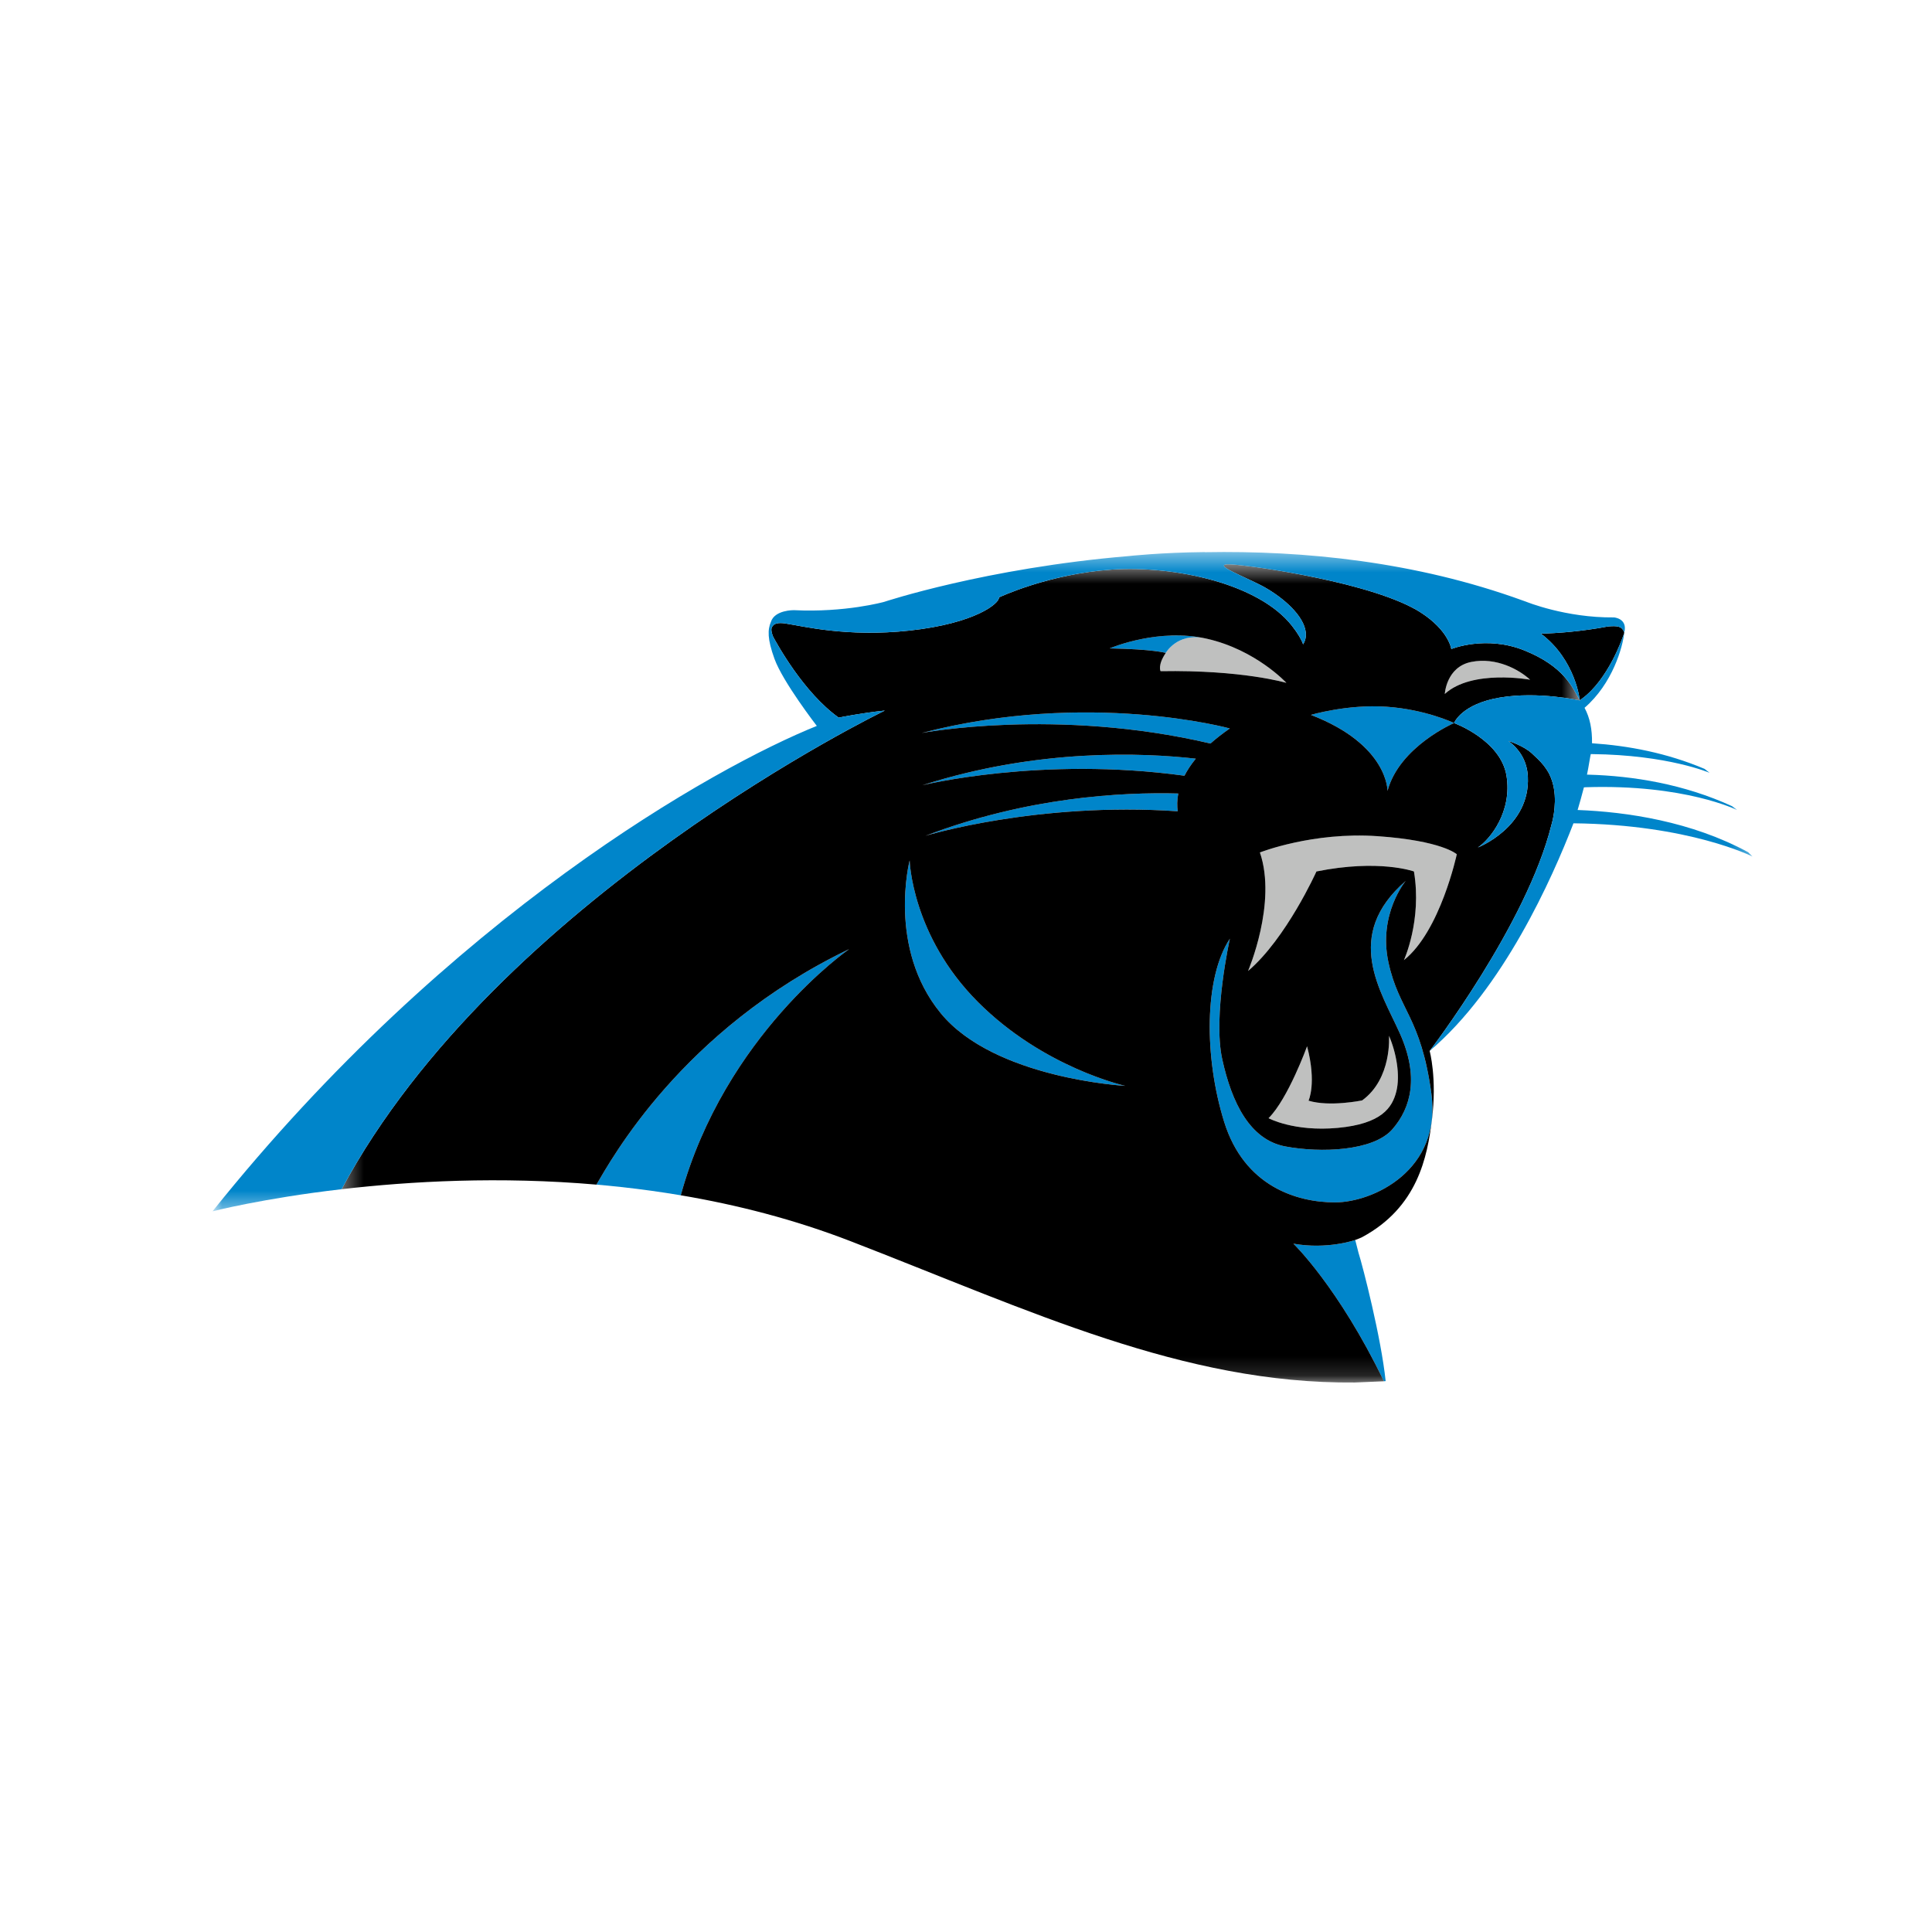 <?xml version="1.0" encoding="UTF-8"?>
<svg width="100px" height="100px" viewBox="0 0 100 100" version="1.1" xmlns="http://www.w3.org/2000/svg" xmlns:xlink="http://www.w3.org/1999/xlink">
    <title>logos / NFL / Panthers / color</title>
    <defs>
        <polygon id="path-1" points="0.351 0.507 64.442 0.507 64.442 42.857 0.351 42.857"></polygon>
        <polygon id="path-3" points="0 0.441 79.706 0.441 79.706 34.567 0 34.567"></polygon>
    </defs>
    <g id="logos-/-NFL-/-Panthers-/-color" stroke="none" stroke-width="1" fill="none" fill-rule="evenodd">
        <g id="icon" transform="translate(11, 28)">
            <path d="M73,4.957 C73.018,4.916 73.032,4.876 73.045,4.838 C73.055,4.805 73.064,4.773 73.072,4.743 C73.071,4.741 73.071,4.74 73.07,4.739 C72.955,4.41 72.725,4.386 72.241,4.424 C71.535,4.558 70.882,4.642 70.333,4.697 L70.334,4.697 C70.303,4.7 70.275,4.703 70.245,4.706 C70.224,4.708 70.202,4.71 70.181,4.712 C70.099,4.719 70.02,4.727 69.943,4.732 C69.931,4.733 69.921,4.734 69.91,4.735 C69.202,4.792 68.754,4.795 68.754,4.795 C70.562,6.153 70.773,8.255 70.773,8.255 L70.866,8.177 C72.254,7.176 73,4.957 73,4.957" id="Fill-1" fill="#000000"></path>
            <path d="M54.213,16.122 C55.109,18.745 53.6,22.258 53.6,22.258 C55.581,20.572 57.137,17.106 57.137,17.106 C60.393,16.45 62.186,17.106 62.186,17.106 C62.61,19.635 61.666,21.696 61.666,21.696 C63.554,20.198 64.403,16.215 64.403,16.215 C64.403,16.215 63.649,15.513 60.299,15.279 C56.949,15.044 54.213,16.122 54.213,16.122" id="Fill-3" fill="#BFC0BF"></path>
            <path d="M56.654,26.154 C56.654,26.154 55.671,28.873 54.66,29.877 C54.66,29.877 55.966,30.587 58.24,30.378 C60.515,30.169 61.062,29.333 61.273,28.497 C61.484,27.66 61.273,26.489 60.894,25.61 C60.894,25.61 61.062,27.827 59.504,28.956 C59.504,28.956 57.824,29.305 56.729,28.97 C56.729,28.97 57.159,28.078 56.654,26.154" id="Fill-5" fill="#BFC0BF"></path>
            <path d="M51.292,5.024 C51.315,5.028 51.338,5.033 51.362,5.038 C51.339,5.034 51.315,5.028 51.292,5.024 C49.919,4.764 49.341,5.794 49.341,5.794 C48.906,6.433 49.071,6.739 49.071,6.739 C53.302,6.666 55.584,7.344 55.584,7.344 C55.584,7.344 54.007,5.634 51.465,5.059 L51.292,5.024 Z" id="Fill-7" fill="#BFC0BF"></path>
            <path d="M68.198,7.181 C67.641,6.666 66.454,6.002 65.155,6.26 C63.856,6.518 63.781,7.918 63.781,7.918 C65.191,6.629 68.198,7.181 68.198,7.181" id="Fill-9" fill="#BFC0BF"></path>
            <path d="M36.709,9.939 C36.709,9.939 43.681,8.614 51.655,10.484 C51.942,10.229 52.272,9.969 52.655,9.705 C52.655,9.705 45.342,7.69 36.709,9.939" id="Fill-11" fill="#0085CA"></path>
            <path d="M36.746,12.643 C36.746,12.643 42.857,11.131 50.308,12.15 C50.45,11.87 50.643,11.575 50.894,11.268 C48.205,10.963 42.747,10.723 36.746,12.643" id="Fill-13" fill="#0085CA"></path>
            <path d="M36.902,15.26 C36.902,15.26 42.677,13.49 49.958,13.99 C49.923,13.731 49.92,13.421 49.987,13.072 C47.068,12.992 42.153,13.256 36.902,15.26" id="Fill-15" fill="#0085CA"></path>
            <path d="M19.871,33.315 L19.874,33.315 C19.879,33.315 19.891,33.316 19.908,33.318 C20.035,33.329 20.442,33.367 20.464,33.369 C20.519,33.374 21.219,33.447 21.225,33.448 C22.218,33.559 23.223,33.697 24.236,33.868 C26.521,25.565 32.949,21.128 32.949,21.128 C24.255,25.303 20.599,32.099 19.871,33.315" id="Fill-17" fill="#0085CA"></path>
            <path d="M60.866,21.814 C60.323,19.309 61.761,17.595 61.761,17.595 C58.493,20.439 60.471,23.287 61.46,25.496 C62.448,27.705 62.053,29.326 61.065,30.455 C60.075,31.584 57.355,31.683 55.526,31.339 C53.697,30.995 52.757,29.08 52.262,26.822 C51.768,24.563 52.658,20.587 52.658,20.587 C51.323,22.6 51.323,26.724 52.361,30.063 C53.399,33.4 56.119,34.235 58.097,34.235 C60.075,34.235 63.636,32.566 63.087,28.591 C62.537,24.616 61.411,24.318 60.866,21.814" id="Fill-19" fill="#0085CA"></path>
            <path d="M39.599,23.845 C36.187,20.415 36.084,16.535 36.084,16.535 C36.084,16.535 34.913,21.059 37.693,24.446 C40.474,27.834 47.246,28.204 47.246,28.204 C47.246,28.204 43.011,27.274 39.599,23.845" id="Fill-21" fill="#0085CA"></path>
            <path d="M56.854,9.002 C60.865,10.548 60.817,12.937 60.817,12.937 C61.43,10.642 64.261,9.424 64.261,9.424 C64.261,9.424 62.799,8.721 60.77,8.581 C58.741,8.44 56.854,9.002 56.854,9.002" id="Fill-23" fill="#0085CA"></path>
            <path d="M51.292,5.024 C48.876,4.547 46.558,5.508 46.441,5.558 C46.44,5.559 46.439,5.559 46.438,5.559 C46.438,5.559 46.437,5.559 46.437,5.559 L46.436,5.56 C48.663,5.598 49.341,5.794 49.341,5.794 C49.341,5.794 49.919,4.764 51.292,5.024" id="Fill-25" fill="#0085CA"></path>
            <path d="M59.146,36.18 L59.146,36.18 C59.12,36.19 57.701,36.686 55.945,36.373 C55.945,36.373 58.269,38.605 60.627,43.485 C60.628,43.488 60.629,43.49 60.631,43.493 L60.721,43.486 C60.494,41.262 59.537,37.535 59.317,36.848 L59.146,36.18 Z" id="Fill-27" fill="#0085CA"></path>
            <g id="Group-31" transform="translate(6.331, 0.703)">
                <mask id="mask-2" fill="white">
                    <use xlink:href="#path-1"></use>
                </mask>
                <g id="Clip-30"></g>
                <path d="M55.336,20.993 C55.336,20.993 56.279,18.933 55.855,16.404 C55.855,16.404 54.062,15.748 50.807,16.404 C50.807,16.404 49.25,19.869 47.268,21.556 C47.268,21.556 48.778,18.042 47.882,15.42 C47.882,15.42 50.618,14.342 53.968,14.577 C57.317,14.81 58.072,15.513 58.072,15.513 C58.072,15.513 57.223,19.495 55.336,20.993 L55.336,20.993 Z M53.173,28.254 C54.731,27.124 54.563,24.908 54.563,24.908 C54.942,25.786 55.153,26.958 54.942,27.794 C54.731,28.63 54.184,29.466 51.909,29.676 C49.635,29.885 48.329,29.174 48.329,29.174 C49.34,28.17 50.323,25.452 50.323,25.452 C50.828,27.376 50.398,28.268 50.398,28.268 C51.493,28.602 53.173,28.254 53.173,28.254 L53.173,28.254 Z M56.756,27.888 C57.304,31.864 53.744,33.532 51.767,33.532 C49.788,33.532 47.068,32.698 46.03,29.36 C44.991,26.021 44.991,21.897 46.327,19.884 C46.327,19.884 45.437,23.861 45.931,26.12 C46.426,28.377 47.365,30.292 49.195,30.636 C51.025,30.98 53.744,30.882 54.734,29.752 C55.722,28.624 56.117,27.003 55.129,24.793 C54.14,22.584 52.162,19.737 55.429,16.892 C55.429,16.892 53.992,18.607 54.535,21.112 C55.08,23.616 56.207,23.913 56.756,27.888 L56.756,27.888 Z M43.977,11.448 C36.526,10.428 30.415,11.94 30.415,11.94 C36.416,10.02 41.874,10.26 44.563,10.566 C44.312,10.872 44.119,11.168 43.977,11.448 L43.977,11.448 Z M43.627,13.288 C36.346,12.788 30.571,14.558 30.571,14.558 C35.822,12.554 40.737,12.29 43.656,12.369 C43.589,12.719 43.592,13.029 43.627,13.288 L43.627,13.288 Z M31.363,23.744 C28.582,20.357 29.752,15.833 29.752,15.833 C29.752,15.833 29.856,19.713 33.268,23.142 C36.68,26.572 40.914,27.501 40.914,27.501 C40.914,27.501 34.143,27.132 31.363,23.744 L31.363,23.744 Z M46.324,9.002 C45.942,9.266 45.611,9.526 45.324,9.781 C37.35,7.911 30.378,9.236 30.378,9.236 C39.012,6.988 46.324,9.002 46.324,9.002 L46.324,9.002 Z M40.106,4.857 C40.106,4.857 40.107,4.857 40.108,4.857 C40.108,4.856 40.109,4.856 40.11,4.856 C40.23,4.805 42.657,3.797 45.134,4.357 C47.676,4.932 49.253,6.642 49.253,6.642 C49.253,6.642 46.971,5.963 42.74,6.037 C42.74,6.037 42.575,5.73 43.01,5.092 C43.01,5.092 42.332,4.895 40.105,4.858 L40.106,4.857 Z M58.824,5.558 C60.122,5.3 61.31,5.963 61.867,6.479 C61.867,6.479 58.861,5.926 57.451,7.216 C57.451,7.216 57.525,5.816 58.824,5.558 L58.824,5.558 Z M63.098,12.1 C63.051,11.834 62.975,11.606 62.881,11.409 C62.881,11.409 62.805,11.22 62.578,10.925 C62.382,10.678 62.164,10.484 61.965,10.298 C61.531,9.891 60.748,9.65 60.748,9.65 C60.748,9.65 60.748,9.65 60.747,9.649 C61.292,10.06 61.709,10.649 61.751,11.497 C61.878,14.109 59.163,15.162 59.163,15.162 C59.799,14.741 60.945,13.309 60.647,11.456 C60.351,9.602 57.931,8.721 57.931,8.721 C57.931,8.721 55.1,9.939 54.486,12.234 C54.486,12.234 54.533,9.846 50.523,8.3 C50.523,8.3 52.41,7.737 54.439,7.878 C56.468,8.018 57.931,8.721 57.931,8.721 C57.931,8.721 58.306,7.74 60.298,7.404 C62.289,7.068 64.442,7.553 64.442,7.553 C64.045,6.832 63.586,5.781 61.584,4.969 C59.583,4.157 57.789,4.891 57.789,4.891 C57.789,4.891 57.658,3.933 56.203,2.998 C53.839,1.48 47.586,0.574 46.381,0.51 C45.177,0.446 47.284,1.217 48.129,1.696 C49.089,2.239 50.165,3.161 50.256,4.036 C50.28,4.272 50.224,4.477 50.118,4.647 C50.033,4.402 49.855,4.09 49.543,3.692 C47.831,1.506 43.484,0.562 40.224,0.778 C36.965,0.994 34.375,2.219 34.375,2.219 C34.412,2.517 33.172,3.562 29.753,3.935 C26.496,4.29 24.198,3.698 23.37,3.577 C23.349,3.572 23.327,3.567 23.308,3.565 C22.972,3.524 22.72,3.539 22.615,3.778 C22.611,3.789 22.607,3.8 22.604,3.812 C22.602,3.826 22.599,3.841 22.597,3.856 C22.583,4.022 22.686,4.253 22.686,4.253 C22.666,4.217 22.65,4.186 22.637,4.162 C22.871,4.605 24.256,7.141 26.081,8.442 C26.081,8.442 27.173,8.213 28.468,8.076 C28.468,8.076 8.458,17.744 0.351,32.85 C3.885,32.44 8.531,32.175 13.577,32.616 C13.56,32.614 13.548,32.613 13.543,32.612 L13.54,32.612 C14.268,31.397 17.924,24.6 26.618,20.425 C26.618,20.425 20.19,24.862 17.905,33.165 C20.812,33.656 23.781,34.414 26.687,35.538 C36.033,39.154 43.909,42.934 52.789,42.856 L54.3,42.791 C54.298,42.788 54.297,42.786 54.296,42.783 C51.938,37.902 49.615,35.67 49.615,35.67 C51.37,35.983 52.789,35.487 52.815,35.478 C52.948,35.431 53.062,35.383 53.157,35.34 C56.061,33.786 56.546,31.154 56.784,29.269 C57.058,27.089 56.667,25.694 56.667,25.694 C56.667,25.694 61.694,19.144 62.972,13.987 C62.972,13.987 63.266,13.054 63.098,12.1 L63.098,12.1 Z" id="Fill-29" fill="#000000" mask="url(#mask-2)"></path>
            </g>
            <g id="Group-34" transform="translate(0, 0.131)">
                <mask id="mask-4" fill="white">
                    <use xlink:href="#path-3"></use>
                </mask>
                <g id="Clip-33"></g>
                <path d="M79.484,15.979 C76.546,14.387 73.213,13.892 70.657,13.794 C70.657,13.794 70.652,13.794 70.642,13.794 C70.652,13.794 70.657,13.794 70.657,13.794 C70.753,13.472 70.87,13.063 70.983,12.623 C71.04,12.619 71.08,12.616 71.08,12.616 C76.203,12.45 78.911,13.795 78.911,13.795 L78.653,13.598 C76.157,12.45 73.518,12.031 71.234,11.966 L71.142,11.966 C71.221,11.614 71.323,10.898 71.343,10.899 L71.396,10.901 C75.337,10.942 77.487,11.87 77.487,11.87 L77.229,11.667 C75.274,10.839 73.275,10.464 71.403,10.34 C71.414,9.617 71.293,9.02 71.016,8.505 C72.461,7.26 72.995,5.363 73.071,4.614 C73.071,4.614 73.071,4.613 73.072,4.613 L73.072,4.611 C73.078,4.586 73.092,4.518 73.093,4.504 C73.095,4.489 73.097,4.475 73.098,4.461 C73.101,4.435 73.102,4.41 73.102,4.387 C73.102,4.373 73.102,4.36 73.102,4.348 C73.101,4.326 73.098,4.304 73.095,4.283 C73.093,4.272 73.092,4.261 73.09,4.25 C73.085,4.23 73.079,4.211 73.073,4.194 C73.07,4.184 73.067,4.174 73.063,4.166 C73.056,4.148 73.047,4.132 73.039,4.116 C73.034,4.108 73.03,4.1 73.025,4.092 C73.016,4.077 73.006,4.064 72.995,4.05 C72.989,4.044 72.984,4.037 72.978,4.03 C72.968,4.018 72.956,4.007 72.944,3.995 C72.937,3.99 72.931,3.984 72.925,3.979 C72.912,3.968 72.899,3.959 72.886,3.95 C72.88,3.945 72.874,3.941 72.868,3.936 C72.853,3.928 72.84,3.92 72.827,3.914 C72.82,3.91 72.814,3.907 72.808,3.903 C72.793,3.896 72.78,3.89 72.766,3.884 C72.76,3.882 72.754,3.879 72.748,3.877 C72.734,3.872 72.721,3.867 72.708,3.863 C72.702,3.861 72.697,3.859 72.691,3.858 C72.678,3.853 72.666,3.85 72.654,3.847 C72.649,3.846 72.644,3.844 72.64,3.844 C72.628,3.84 72.617,3.838 72.606,3.836 C72.603,3.836 72.599,3.835 72.595,3.834 C72.586,3.832 72.577,3.831 72.568,3.83 C72.566,3.83 72.563,3.829 72.561,3.828 C72.541,3.826 72.53,3.826 72.53,3.826 C70.035,3.852 67.984,3.011 67.984,3.011 C67.928,2.991 67.872,2.971 67.816,2.951 C62.264,0.934 56.503,0.357 51.372,0.45 L51.371,0.444 C49.08,0.466 47.407,0.652 47.407,0.652 C40.042,1.27 34.762,3.022 34.762,3.022 C34.762,3.022 32.757,3.583 30.088,3.451 C30.088,3.451 29.097,3.434 28.901,4.06 C28.733,4.459 28.711,4.934 29.088,5.973 C29.523,7.171 31.264,9.424 31.278,9.442 C26.011,11.566 12.291,19.206 -0,34.567 C-0,34.567 2.597,33.897 6.682,33.422 L6.682,33.422 C14.789,18.315 34.799,8.647 34.799,8.647 C33.504,8.784 32.412,9.014 32.412,9.014 C30.587,7.712 29.201,5.176 28.968,4.734 C28.981,4.758 28.997,4.788 29.017,4.824 C29.017,4.824 28.914,4.594 28.928,4.427 C28.929,4.412 28.932,4.397 28.935,4.383 C28.938,4.372 28.942,4.36 28.946,4.35 C29.051,4.11 29.303,4.095 29.639,4.136 C29.658,4.138 29.68,4.143 29.701,4.149 C30.529,4.27 32.827,4.862 36.084,4.506 C39.503,4.133 40.743,3.088 40.706,2.79 C40.706,2.79 43.296,1.565 46.555,1.35 C49.815,1.134 54.161,2.078 55.874,4.263 C56.186,4.661 56.364,4.974 56.449,5.218 C56.555,5.048 56.611,4.843 56.587,4.608 C56.496,3.732 55.42,2.81 54.46,2.267 C53.615,1.788 51.508,1.018 52.712,1.082 C53.917,1.146 60.17,2.051 62.534,3.569 C63.989,4.504 64.12,5.463 64.12,5.463 C64.12,5.463 65.914,4.728 67.915,5.54 C69.917,6.352 70.376,7.403 70.773,8.124 C70.773,8.124 70.562,6.022 68.754,4.664 C68.754,4.664 69.202,4.661 69.909,4.604 C69.921,4.603 69.931,4.603 69.943,4.602 C70.02,4.595 70.099,4.588 70.181,4.58 C70.202,4.579 70.224,4.576 70.245,4.575 C70.275,4.572 70.304,4.569 70.334,4.566 L70.334,4.566 C70.882,4.511 71.535,4.427 72.24,4.293 C72.725,4.255 72.955,4.279 73.07,4.607 C73.071,4.609 73.071,4.61 73.071,4.612 C73.064,4.642 73.055,4.674 73.045,4.707 C73.032,4.745 73.018,4.784 73,4.826 C73,4.826 72.254,7.046 70.865,8.046 L70.773,8.124 C70.773,8.124 68.62,7.639 66.629,7.975 C64.637,8.311 64.262,9.293 64.262,9.293 C64.262,9.293 66.682,10.174 66.978,12.027 C67.276,13.88 66.13,15.312 65.494,15.734 C65.494,15.734 68.209,14.68 68.081,12.069 C68.04,11.221 67.623,10.631 67.078,10.221 C67.079,10.222 67.079,10.222 67.079,10.222 C67.079,10.222 67.862,10.463 68.296,10.87 C68.495,11.056 68.713,11.25 68.908,11.496 C69.136,11.792 69.212,11.98 69.212,11.98 C69.306,12.178 69.382,12.405 69.429,12.672 C69.597,13.626 69.303,14.559 69.303,14.559 C68.025,19.715 62.998,26.266 62.998,26.266 C62.999,26.265 63,26.264 63.001,26.264 C66.801,23.046 69.333,17.351 70.442,14.483 C76.433,14.547 79.707,16.203 79.707,16.203 L79.484,15.979 Z" id="Fill-32" fill="#0085CA" mask="url(#mask-4)"></path>
            </g>
        </g>
    </g>
</svg>